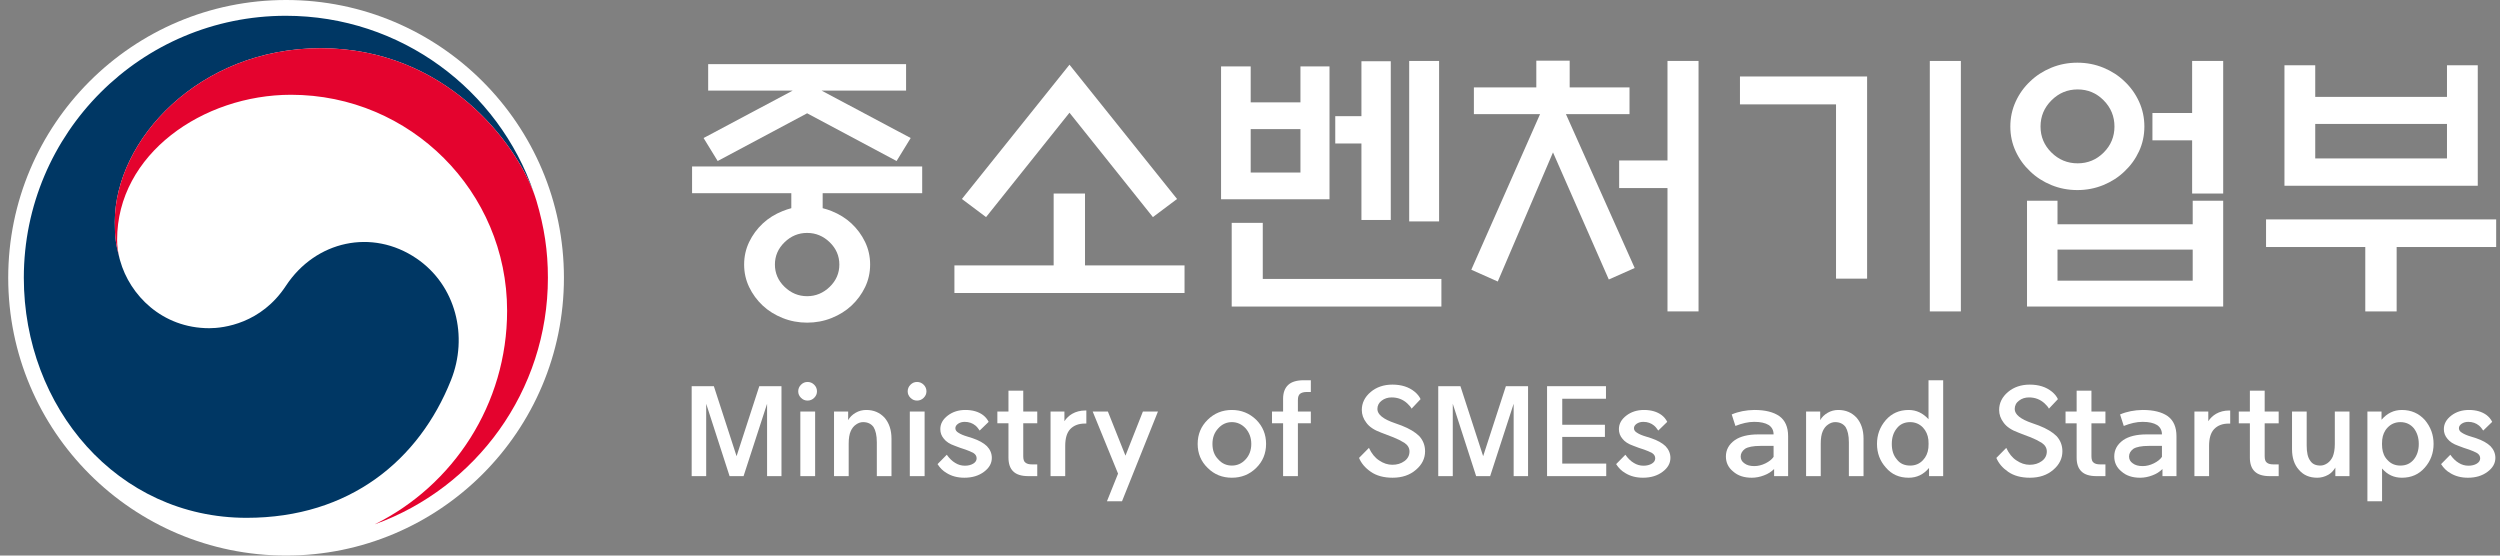 <svg xmlns="http://www.w3.org/2000/svg" width="288" height="64" viewBox="0 0 288 64" fill="none"><rect x="0" y="0" width="288" height="64" fill="#808080" stroke="none"/><path d="M64.965 32C64.965 49.673 50.633 64 32.956 64C15.278 64 0.947 49.673 0.947 32C0.947 14.327 15.278 0 32.956 0C50.633 0 64.965 14.327 64.965 32Z" fill="white"></path><path d="M47.977 29.77C42.886 26.311 36.368 27.72 32.94 32.921C30.09 37.268 25.775 37.809 24.113 37.809C18.662 37.809 14.942 33.978 13.837 30.016C13.837 30.016 13.783 29.816 13.768 29.77C13.334 28.114 13.224 27.328 13.224 25.57C13.224 16.101 22.95 5.553 36.946 5.553C51.284 5.553 59.49 16.465 61.61 22.531C61.568 22.417 61.533 22.316 61.499 22.209C57.431 10.345 46.18 1.818 32.926 1.818C16.262 1.818 2.744 15.326 2.744 32C2.744 46.9 13.494 59.653 28.408 59.653C40.297 59.653 48.29 52.989 51.951 43.801C53.964 38.773 52.542 32.87 47.977 29.77Z" fill="#003764"></path><path d="M61.794 23.116C60.025 17.198 51.766 5.552 36.944 5.552C22.948 5.552 13.223 16.101 13.223 25.57C13.223 27.327 13.333 28.114 13.767 29.77C13.585 29.044 13.492 28.323 13.492 27.616C13.492 17.752 23.37 10.918 33.525 10.918C47.275 10.918 58.419 22.06 58.419 35.801C58.419 46.572 52.217 55.902 43.21 60.38V60.389C54.825 56.183 63.119 45.06 63.119 31.999C63.119 28.908 62.704 26.182 61.794 23.116Z" fill="#E4032E"></path><path d="M91.159 23.983V22.26H79.727V19.18H106.236V22.26H94.771V23.983C95.124 24.071 95.467 24.182 95.798 24.314C96.681 24.668 97.444 25.143 98.085 25.739C98.747 26.358 99.272 27.07 99.659 27.876C100.045 28.682 100.239 29.549 100.239 30.477C100.239 31.404 100.045 32.271 99.659 33.077C99.272 33.883 98.747 34.595 98.085 35.214C97.444 35.81 96.681 36.285 95.798 36.638C94.914 36.992 93.975 37.169 92.981 37.169C91.987 37.169 91.048 36.992 90.165 36.638C89.281 36.285 88.519 35.81 87.878 35.214C87.216 34.595 86.691 33.883 86.304 33.077C85.918 32.271 85.724 31.404 85.724 30.477C85.724 29.549 85.918 28.682 86.304 27.876C86.691 27.07 87.216 26.358 87.878 25.739C88.519 25.142 89.281 24.668 90.165 24.314C90.496 24.182 90.828 24.072 91.159 23.983ZM104.38 10.434H94.638L104.911 15.9L103.287 18.55L92.981 13.051L82.676 18.55L81.052 15.9L91.325 10.434H81.582V7.386H104.38V10.434ZM96.693 30.477C96.693 29.483 96.323 28.627 95.583 27.909C94.842 27.192 93.975 26.832 92.981 26.832C91.987 26.832 91.12 27.191 90.38 27.909C89.64 28.627 89.27 29.483 89.27 30.477C89.27 31.47 89.64 32.327 90.38 33.044C91.12 33.761 91.987 34.121 92.981 34.121C93.975 34.121 94.842 33.761 95.583 33.044C96.323 32.327 96.693 31.47 96.693 30.477Z" fill="white"></path><path d="M121.381 30.576V22.293H124.993V30.576H136.459V33.756H109.949V30.576H121.381ZM123.204 12.985L113.594 25.01L110.811 22.923L123.204 7.452L135.597 22.923L132.814 25.01L123.204 12.985Z" fill="white"></path><path d="M153.159 22.956H140.666V7.651H144.079V11.792H149.812V7.651H153.159L153.159 22.956ZM141.892 35.314V25.673H145.471V32.133H166.049V35.314H141.892ZM149.812 14.873H144.079V19.876H149.812V14.873ZM156.837 7.055H160.217V25.341H156.837V16.53H153.822V13.383H156.837V7.055ZM162.338 7.022H165.784V25.507H162.338V7.022Z" fill="white"></path><path d="M176.983 10.069V6.988H180.827V10.069H187.72V13.15H180.396L188.316 30.874L185.334 32.199L178.905 17.556L172.543 32.431L169.494 31.073L177.414 13.15H169.792V10.069L176.983 10.069ZM192.094 21.664H186.527V18.484H192.094V7.022H195.672V35.876H192.094V21.664Z" fill="white"></path><path d="M215.09 32.1H211.511V12.024H200.443V8.811H215.09V32.1ZM222.313 7.022H225.892V35.876H222.313V7.022Z" fill="white"></path><path d="M247.032 14.575C247.032 15.591 246.827 16.541 246.419 17.424C246.009 18.308 245.452 19.081 244.745 19.743C244.06 20.406 243.248 20.931 242.31 21.317C241.371 21.703 240.371 21.896 239.311 21.896C238.25 21.896 237.251 21.703 236.312 21.317C235.373 20.931 234.561 20.406 233.876 19.743C233.169 19.081 232.611 18.308 232.203 17.424C231.794 16.541 231.59 15.591 231.59 14.575C231.59 13.56 231.794 12.604 232.203 11.71C232.611 10.815 233.169 10.037 233.876 9.374C234.561 8.711 235.373 8.187 236.312 7.8C237.251 7.414 238.25 7.221 239.311 7.221C240.371 7.221 241.37 7.414 242.31 7.8C243.248 8.187 244.06 8.711 244.745 9.374C245.452 10.036 246.009 10.815 246.419 11.71C246.827 12.604 247.032 13.56 247.032 14.575ZM233.512 23.122H237.024V25.838H252.599V23.122H256.111V35.314H233.512L233.512 23.122ZM243.586 14.575C243.586 13.405 243.171 12.4 242.343 11.561C241.515 10.721 240.515 10.302 239.344 10.302C238.173 10.302 237.168 10.721 236.329 11.561C235.489 12.4 235.069 13.405 235.069 14.575C235.069 15.746 235.489 16.745 236.329 17.573C237.168 18.401 238.173 18.816 239.344 18.816C240.515 18.816 241.515 18.401 242.343 17.573C243.171 16.745 243.586 15.746 243.586 14.575ZM252.599 28.754H237.025V32.332H252.599V28.754ZM247.96 13.018H252.533V7.022H256.111V22.294H252.533V16.165H247.96V13.018Z" fill="white"></path><path d="M261.049 25.275H287.559V28.456H276.093V35.876H272.481V28.456H261.049L261.049 25.275ZM266.715 11.162H281.892V7.519H285.438V21.399H263.17V7.519H266.715V11.162ZM281.892 14.277H266.715V18.252H281.892V14.277Z" fill="white"></path><path d="M90.026 44.49V54.851H88.368V46.513L85.659 54.851H84.047L81.353 46.513V54.851H79.68V44.49H82.236L84.853 52.553L87.47 44.49H90.026Z" fill="white"></path><path d="M92.199 47.411H93.903V54.851H92.199V47.411ZM94.116 45.083C94.116 45.371 94.01 45.615 93.796 45.828C93.583 46.041 93.325 46.147 93.035 46.147C92.731 46.147 92.487 46.041 92.274 45.828C92.062 45.615 91.955 45.371 91.955 45.083C91.955 44.793 92.062 44.535 92.274 44.322C92.487 44.108 92.731 44.002 93.035 44.002C93.325 44.002 93.583 44.108 93.796 44.322C94.01 44.535 94.116 44.793 94.116 45.083Z" fill="white"></path><path d="M97.769 51.108V54.85H96.08V47.411H97.708V48.4C97.891 48.064 98.18 47.776 98.576 47.547C98.941 47.334 99.352 47.228 99.793 47.228C100.661 47.228 101.36 47.532 101.908 48.125C102.425 48.734 102.699 49.526 102.699 50.53V54.85H101.01V50.955C101.01 50.164 100.873 49.586 100.63 49.191C100.356 48.825 99.96 48.628 99.428 48.628C99.154 48.628 98.88 48.719 98.621 48.902C98.347 49.085 98.15 49.343 98.013 49.647C97.845 50.012 97.769 50.5 97.769 51.108Z" fill="white"></path><path d="M104.81 47.411H106.515V54.851H104.81V47.411ZM106.727 45.083C106.727 45.371 106.621 45.615 106.407 45.828C106.195 46.041 105.936 46.147 105.647 46.147C105.343 46.147 105.099 46.041 104.886 45.828C104.673 45.615 104.566 45.371 104.566 45.083C104.566 44.793 104.673 44.535 104.886 44.322C105.099 44.108 105.343 44.002 105.647 44.002C105.936 44.002 106.195 44.108 106.407 44.322C106.621 44.535 106.727 44.793 106.727 45.083Z" fill="white"></path><path d="M108.004 53.467L109.069 52.386C109.358 52.797 109.678 53.117 110.043 53.329C110.378 53.542 110.758 53.649 111.154 53.649C111.534 53.649 111.853 53.573 112.127 53.406C112.371 53.253 112.508 53.056 112.508 52.797C112.508 52.553 112.386 52.34 112.143 52.188C111.884 52.051 111.579 51.914 111.23 51.793C110.819 51.672 110.408 51.519 109.982 51.351C109.404 51.153 108.993 50.88 108.734 50.545C108.46 50.226 108.324 49.86 108.324 49.434C108.324 48.825 108.612 48.309 109.19 47.867C109.754 47.441 110.423 47.228 111.214 47.228C112.036 47.228 112.721 47.425 113.253 47.822C113.527 48.034 113.741 48.293 113.893 48.598L112.857 49.601C112.705 49.373 112.553 49.176 112.371 49.024C112.036 48.749 111.625 48.598 111.138 48.598C110.834 48.598 110.591 48.673 110.378 48.81C110.165 48.963 110.058 49.131 110.058 49.327C110.058 49.541 110.18 49.724 110.423 49.86C110.652 50.012 111.001 50.165 111.473 50.301C111.64 50.363 111.838 50.424 112.051 50.484C112.766 50.727 113.314 51.032 113.694 51.397C114.06 51.778 114.258 52.234 114.258 52.751C114.258 53.375 113.954 53.907 113.36 54.349C112.751 54.805 112.006 55.033 111.093 55.033C110.302 55.033 109.617 54.851 109.039 54.486C108.643 54.258 108.293 53.922 108.004 53.467Z" fill="white"></path><path d="M117.879 45.007V47.411H119.492V48.764H117.879V52.553C117.879 52.919 117.954 53.177 118.137 53.299C118.305 53.436 118.548 53.497 118.867 53.497H119.492V54.85H118.472C117.666 54.85 117.088 54.668 116.723 54.303C116.357 53.953 116.175 53.421 116.175 52.72V48.764H114.896V47.411H116.175V45.007H117.879Z" fill="white"></path><path d="M121.023 54.85V47.41H122.621V48.521C122.865 48.155 123.154 47.882 123.519 47.669C123.945 47.425 124.447 47.289 125.025 47.289H125.147V48.794H124.964C124.264 48.794 123.702 49.008 123.29 49.434C122.895 49.86 122.713 50.499 122.713 51.381V54.85H121.023Z" fill="white"></path><path d="M128.8 54.562L125.879 47.411H127.629L129.653 52.493L131.661 47.411H133.395L129.257 57.742H127.522L128.8 54.562Z" fill="white"></path><path d="M141.911 53.634C142.519 53.634 143.053 53.406 143.494 52.919C143.92 52.462 144.148 51.869 144.148 51.139C144.148 50.424 143.92 49.83 143.494 49.343C143.053 48.871 142.519 48.628 141.911 48.628C141.303 48.628 140.77 48.871 140.344 49.343C139.887 49.83 139.675 50.424 139.675 51.139C139.675 51.869 139.887 52.462 140.344 52.919C140.77 53.406 141.303 53.634 141.911 53.634ZM141.911 55.033C140.816 55.033 139.887 54.668 139.127 53.907C138.351 53.162 137.971 52.234 137.971 51.139C137.971 50.043 138.351 49.115 139.127 48.354C139.887 47.608 140.816 47.228 141.911 47.228C143.007 47.228 143.935 47.608 144.711 48.354C145.472 49.115 145.852 50.043 145.852 51.139C145.852 52.234 145.472 53.162 144.711 53.907C143.935 54.668 143.007 55.033 141.911 55.033Z" fill="white"></path><path d="M147.813 45.935C147.813 45.235 148.012 44.702 148.407 44.337C148.787 43.987 149.381 43.804 150.187 43.804H151.008V45.159H150.506C150.187 45.159 149.943 45.235 149.776 45.356C149.594 45.493 149.518 45.737 149.518 46.102V47.41H151.008V48.764H149.518V54.85H147.813V48.764H146.535V47.41H147.813V45.935Z" fill="white"></path><path d="M156.561 52.751L157.702 51.595C158.005 52.249 158.402 52.735 158.874 53.04C159.36 53.375 159.877 53.542 160.395 53.542C160.943 53.542 161.399 53.405 161.794 53.117C162.175 52.842 162.373 52.462 162.373 52.005C162.373 51.611 162.175 51.275 161.794 51.017C161.399 50.772 160.973 50.56 160.516 50.378C160.06 50.21 159.574 50.028 159.086 49.83C158.296 49.541 157.732 49.161 157.397 48.688C157.048 48.232 156.88 47.745 156.88 47.228C156.88 46.437 157.215 45.737 157.899 45.159C158.569 44.596 159.406 44.307 160.41 44.307C161.445 44.307 162.297 44.581 162.951 45.113C163.286 45.387 163.514 45.676 163.651 45.98L162.616 47.076C162.524 46.893 162.358 46.695 162.114 46.468C161.612 46.01 161.019 45.783 160.319 45.783C159.877 45.783 159.497 45.904 159.177 46.148C158.843 46.391 158.675 46.725 158.675 47.122C158.675 47.745 159.344 48.292 160.699 48.749C160.943 48.84 161.186 48.932 161.46 49.024C162.358 49.373 163.042 49.785 163.499 50.24C163.94 50.727 164.169 51.305 164.169 51.99C164.169 52.812 163.818 53.527 163.118 54.12C162.418 54.729 161.521 55.033 160.425 55.033C159.406 55.033 158.569 54.805 157.914 54.349C157.275 53.907 156.819 53.375 156.561 52.751Z" fill="white"></path><path d="M176.032 44.49V54.851H174.373V46.513L171.665 54.851H170.052L167.359 46.513V54.851H165.686V44.49H168.242L170.859 52.553L173.477 44.49H176.032Z" fill="white"></path><path d="M185.038 54.85H178.221V44.489H185.008V45.935H179.971V48.932H184.886V50.332H179.971V53.405H185.038V54.85Z" fill="white"></path><path d="M186.178 53.467L187.244 52.386C187.532 52.797 187.851 53.117 188.216 53.329C188.552 53.542 188.932 53.649 189.328 53.649C189.707 53.649 190.027 53.573 190.301 53.406C190.545 53.253 190.682 53.056 190.682 52.797C190.682 52.553 190.56 52.34 190.317 52.188C190.058 52.051 189.753 51.914 189.403 51.793C188.993 51.672 188.582 51.519 188.156 51.351C187.577 51.153 187.167 50.88 186.908 50.545C186.634 50.226 186.498 49.86 186.498 49.434C186.498 48.825 186.786 48.309 187.365 47.867C187.928 47.441 188.598 47.228 189.388 47.228C190.21 47.228 190.894 47.425 191.427 47.822C191.701 48.034 191.914 48.293 192.066 48.598L191.032 49.601C190.879 49.373 190.727 49.176 190.545 49.024C190.21 48.749 189.799 48.598 189.312 48.598C189.008 48.598 188.764 48.673 188.552 48.81C188.338 48.963 188.232 49.131 188.232 49.327C188.232 49.541 188.354 49.724 188.598 49.86C188.825 50.012 189.176 50.165 189.647 50.301C189.815 50.363 190.012 50.424 190.224 50.484C190.94 50.727 191.487 51.032 191.869 51.397C192.233 51.778 192.432 52.234 192.432 52.751C192.432 53.375 192.127 53.907 191.533 54.349C190.925 54.805 190.179 55.033 189.267 55.033C188.476 55.033 187.791 54.851 187.213 54.486C186.817 54.258 186.467 53.922 186.178 53.467Z" fill="white"></path><path d="M202.096 53.694C202.522 53.694 202.963 53.588 203.389 53.375C203.815 53.162 204.119 52.919 204.317 52.63V51.367H202.811C201.959 51.367 201.365 51.489 201.031 51.701C200.696 51.946 200.528 52.249 200.528 52.584C200.528 52.919 200.666 53.177 200.954 53.375C201.228 53.588 201.609 53.694 202.096 53.694ZM202.552 50.043H204.317C204.317 49.572 204.119 49.206 203.755 48.962C203.359 48.72 202.811 48.598 202.111 48.598H202.065C201.396 48.598 200.681 48.766 199.92 49.069L199.494 47.745C200.27 47.411 201.137 47.244 202.08 47.228H202.111C203.359 47.228 204.317 47.472 204.987 47.943C205.656 48.43 205.991 49.206 205.991 50.24V54.851H204.378V54.029C204.058 54.348 203.678 54.593 203.221 54.76C202.75 54.942 202.278 55.034 201.807 55.034C200.924 55.034 200.209 54.806 199.661 54.318C199.098 53.862 198.824 53.284 198.824 52.584C198.824 51.823 199.159 51.199 199.859 50.698C200.483 50.272 201.38 50.043 202.552 50.043Z" fill="white"></path><path d="M209.749 51.108V54.851H208.061V47.411H209.688V48.4C209.871 48.066 210.16 47.776 210.556 47.548C210.921 47.335 211.332 47.228 211.773 47.228C212.641 47.228 213.34 47.533 213.888 48.126C214.405 48.735 214.679 49.526 214.679 50.53V54.851H212.99V50.956C212.99 50.165 212.853 49.587 212.61 49.191C212.336 48.826 211.941 48.628 211.408 48.628C211.134 48.628 210.86 48.72 210.601 48.902C210.327 49.085 210.13 49.343 209.993 49.647C209.825 50.014 209.749 50.5 209.749 51.108Z" fill="white"></path><path d="M222.15 51.61C222.18 51.291 222.18 50.971 222.15 50.652C222.088 50.104 221.876 49.632 221.525 49.252C221.13 48.842 220.628 48.629 220.05 48.629C219.396 48.629 218.878 48.872 218.513 49.344C218.117 49.83 217.935 50.423 217.935 51.139C217.935 51.87 218.117 52.463 218.513 52.919C218.878 53.406 219.396 53.634 220.05 53.634C220.628 53.634 221.13 53.437 221.525 53.01C221.876 52.646 222.088 52.173 222.15 51.61ZM219.883 47.229C220.765 47.229 221.525 47.594 222.165 48.294V43.804H223.854V54.851H222.225V53.909C221.586 54.669 220.811 55.034 219.883 55.034C218.787 55.034 217.92 54.654 217.25 53.862C216.565 53.102 216.23 52.189 216.23 51.139C216.23 50.09 216.565 49.177 217.25 48.385C217.92 47.624 218.787 47.229 219.883 47.229Z" fill="white"></path><path d="M229.98 52.752L231.122 51.596C231.426 52.25 231.822 52.737 232.294 53.04C232.781 53.376 233.298 53.543 233.815 53.543C234.363 53.543 234.819 53.406 235.215 53.117C235.595 52.843 235.793 52.463 235.793 52.006C235.793 51.61 235.595 51.276 235.215 51.017C234.819 50.774 234.393 50.56 233.937 50.378C233.48 50.211 232.993 50.029 232.507 49.83C231.715 49.542 231.152 49.161 230.817 48.69C230.468 48.233 230.3 47.745 230.3 47.229C230.3 46.437 230.635 45.737 231.32 45.159C231.989 44.596 232.826 44.308 233.83 44.308C234.865 44.308 235.717 44.581 236.371 45.114C236.706 45.388 236.934 45.676 237.071 45.981L236.037 47.076C235.945 46.894 235.778 46.696 235.534 46.467C235.032 46.011 234.439 45.783 233.739 45.783C233.298 45.783 232.917 45.904 232.598 46.149C232.263 46.392 232.095 46.726 232.095 47.122C232.095 47.745 232.765 48.294 234.119 48.751C234.363 48.842 234.606 48.932 234.88 49.023C235.778 49.374 236.462 49.784 236.919 50.241C237.36 50.729 237.588 51.307 237.588 51.992C237.588 52.812 237.238 53.527 236.539 54.121C235.839 54.73 234.941 55.034 233.846 55.034C232.826 55.034 231.989 54.806 231.335 54.349C230.696 53.909 230.239 53.376 229.98 52.752Z" fill="white"></path><path d="M240.934 45.007V47.411H242.546V48.766H240.934V52.554C240.934 52.919 241.01 53.177 241.192 53.3C241.359 53.437 241.603 53.497 241.923 53.497H242.546V54.851H241.527C240.72 54.851 240.142 54.669 239.777 54.303C239.412 53.954 239.229 53.421 239.229 52.722V48.766H237.951V47.411H239.229V45.007H240.934Z" fill="white"></path><path d="M246.834 53.694C247.26 53.694 247.702 53.588 248.127 53.375C248.553 53.162 248.858 52.919 249.056 52.63V51.367H247.549C246.697 51.367 246.104 51.489 245.769 51.701C245.434 51.946 245.267 52.249 245.267 52.584C245.267 52.919 245.404 53.177 245.693 53.375C245.967 53.588 246.347 53.694 246.834 53.694ZM247.29 50.043H249.056C249.056 49.572 248.858 49.206 248.493 48.962C248.097 48.72 247.549 48.598 246.849 48.598H246.803C246.134 48.598 245.419 48.766 244.658 49.069L244.232 47.745C245.008 47.411 245.875 47.244 246.819 47.228H246.849C248.097 47.228 249.056 47.472 249.725 47.943C250.394 48.43 250.729 49.206 250.729 50.241V54.851H249.116V54.03C248.797 54.348 248.417 54.593 247.96 54.76C247.488 54.942 247.016 55.034 246.545 55.034C245.663 55.034 244.947 54.806 244.399 54.318C243.837 53.862 243.562 53.284 243.562 52.584C243.562 51.823 243.898 51.199 244.598 50.698C245.221 50.272 246.119 50.043 247.29 50.043Z" fill="white"></path><path d="M252.797 54.852V47.412H254.395V48.522C254.638 48.157 254.927 47.884 255.293 47.67C255.719 47.427 256.22 47.29 256.799 47.29H256.92V48.797H256.738C256.038 48.797 255.475 49.009 255.064 49.436C254.669 49.862 254.486 50.5 254.486 51.383V54.852H252.797Z" fill="white"></path><path d="M260.891 45.007V47.411H262.504V48.766H260.891V52.554C260.891 52.919 260.967 53.177 261.149 53.3C261.316 53.437 261.56 53.497 261.88 53.497H262.504V54.851H261.484C260.677 54.851 260.1 54.669 259.734 54.303C259.369 53.954 259.186 53.421 259.186 52.722V48.766H257.908V47.411H259.186V45.007H260.891Z" fill="white"></path><path d="M268.971 51.154V47.411H270.66V54.851H269.032V53.862C268.818 54.227 268.545 54.516 268.209 54.699C267.8 54.927 267.373 55.034 266.946 55.034C266.065 55.034 265.365 54.744 264.847 54.136C264.299 53.542 264.041 52.736 264.041 51.732V47.411H265.73V51.307C265.73 52.097 265.852 52.691 266.125 53.055C266.369 53.452 266.764 53.633 267.312 53.633C267.585 53.633 267.845 53.542 268.118 53.361C268.378 53.177 268.575 52.934 268.727 52.615C268.879 52.249 268.971 51.762 268.971 51.154Z" fill="white"></path><path d="M274.429 51.61C274.49 52.174 274.687 52.646 275.053 53.01C275.448 53.437 275.935 53.634 276.528 53.634C277.168 53.634 277.685 53.406 278.08 52.919C278.446 52.463 278.643 51.87 278.643 51.139C278.643 50.423 278.446 49.83 278.08 49.344C277.685 48.872 277.168 48.629 276.528 48.629C275.935 48.629 275.448 48.842 275.053 49.252C274.687 49.632 274.49 50.104 274.429 50.653C274.399 50.971 274.399 51.291 274.429 51.61ZM276.696 55.034C275.784 55.034 275.023 54.684 274.414 53.97V57.742H272.725V47.411H274.352V48.355C274.992 47.609 275.768 47.229 276.696 47.229C277.776 47.229 278.658 47.624 279.343 48.385C280.012 49.177 280.348 50.09 280.348 51.139C280.348 52.189 280.012 53.102 279.343 53.862C278.658 54.654 277.776 55.034 276.696 55.034Z" fill="white"></path><path d="M281.213 53.467L282.278 52.386C282.567 52.797 282.886 53.117 283.252 53.33C283.587 53.543 283.967 53.649 284.363 53.649C284.742 53.649 285.062 53.573 285.336 53.406C285.579 53.254 285.717 53.055 285.717 52.797C285.717 52.554 285.595 52.34 285.351 52.188C285.093 52.052 284.788 51.914 284.439 51.793C284.027 51.671 283.617 51.519 283.191 51.352C282.612 51.154 282.201 50.88 281.943 50.546C281.669 50.226 281.532 49.861 281.532 49.435C281.532 48.826 281.821 48.309 282.399 47.866C282.962 47.441 283.632 47.228 284.423 47.228C285.245 47.228 285.929 47.427 286.462 47.822C286.735 48.035 286.95 48.294 287.101 48.598L286.066 49.602C285.914 49.374 285.762 49.177 285.579 49.023C285.245 48.751 284.833 48.598 284.347 48.598C284.042 48.598 283.8 48.674 283.587 48.811C283.373 48.963 283.267 49.13 283.267 49.328C283.267 49.541 283.388 49.724 283.632 49.861C283.861 50.013 284.21 50.165 284.682 50.302C284.849 50.363 285.048 50.423 285.26 50.485C285.975 50.728 286.522 51.032 286.903 51.398C287.268 51.778 287.467 52.234 287.467 52.752C287.467 53.375 287.162 53.909 286.568 54.348C285.96 54.806 285.214 55.034 284.301 55.034C283.51 55.034 282.825 54.851 282.247 54.486C281.852 54.258 281.501 53.923 281.213 53.467Z" fill="white"></path></svg>